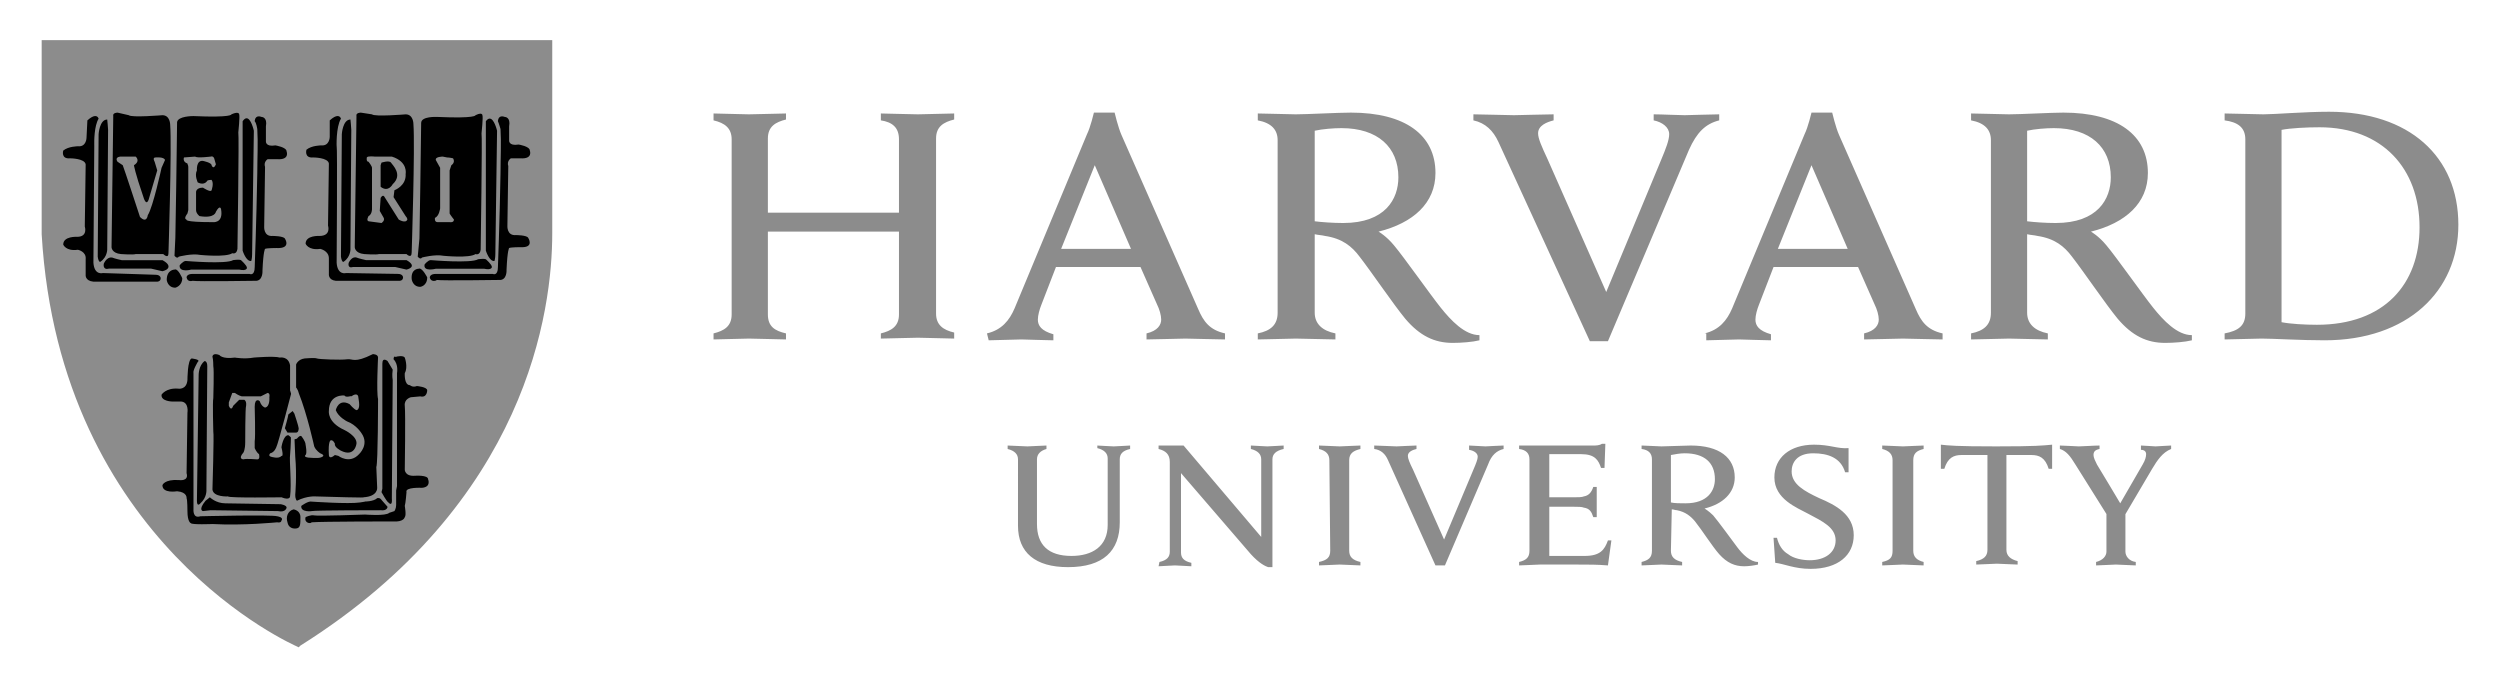 <svg xmlns="http://www.w3.org/2000/svg" width="600" height="165" viewBox="0 0 600 165" fill="none"><path d="M244.319 110.24C244.319 108.998 243.491 108.17 241.835 107.756V106.928C242.663 106.928 245.768 107.135 246.596 107.135C247.217 107.135 250.322 106.928 251.15 106.928V107.756C249.701 108.17 248.873 108.998 248.873 110.24V125.765C248.873 130.733 251.564 133.424 257.153 133.424C262.12 133.424 265.846 131.147 265.846 125.972V110.033C265.846 108.791 265.018 107.963 263.362 107.549V106.928C263.983 106.928 266.467 107.135 267.295 107.135C268.123 107.135 270.607 106.928 271.228 106.928V107.756C269.365 108.17 268.744 108.998 268.744 110.24V125.351C268.744 132.182 264.811 136.115 256.324 136.115C248.459 136.115 244.318 132.596 244.318 126.179L244.319 110.24ZM278.266 134.872C280.129 134.458 280.75 133.63 280.75 132.388V110.861C280.75 108.998 279.715 108.17 278.059 107.756V106.928H284.062L302.692 128.869V110.239C302.692 108.997 301.864 108.169 300.208 107.755V106.927C300.829 106.927 303.313 107.134 304.141 107.134C304.969 107.134 307.453 106.927 308.074 106.927V107.755C306.211 108.169 305.383 108.997 305.383 110.239V136.113H304.348C303.727 135.906 302.278 135.285 300.208 133.008L283.441 113.55V132.594C283.441 133.836 284.062 134.664 285.925 135.078V135.906C285.304 135.906 282.82 135.699 281.992 135.699C281.164 135.699 278.68 135.906 278.059 135.906L278.266 134.872ZM425.646 129.076H426.474C426.888 130.732 427.716 132.181 429.165 133.009C430.407 134.044 432.684 134.458 434.34 134.458C438.066 134.458 440.549 132.595 440.549 129.697C440.549 126.592 437.445 125.143 433.926 123.28C431.235 121.831 425.853 119.761 425.853 114.586C425.853 109.825 429.579 106.721 435.375 106.721C439.308 106.721 440.964 107.756 443.655 107.549V113.344H442.827C441.792 109.826 438.687 108.791 435.168 108.791C431.235 108.791 429.993 111.068 429.993 113.137C429.993 116.242 433.098 117.898 436.617 119.554C440.55 121.21 444.896 123.487 444.896 128.455C444.896 133.216 441.171 136.528 434.546 136.528C430.614 136.528 428.13 135.286 426.06 135.079L425.646 129.076ZM505.753 123.694L498.094 111.481C496.852 109.411 495.817 108.169 494.368 107.755V106.927C495.403 106.927 498.301 107.134 498.922 107.134C499.75 107.134 502.648 106.927 503.89 106.927V107.755C502.855 107.962 502.441 108.376 502.441 109.204C502.441 109.825 502.855 110.653 503.269 111.481C503.683 112.102 508.858 120.796 508.858 120.796L514.24 111.481C514.861 110.446 515.068 109.618 515.068 108.997C515.068 108.376 514.654 107.962 513.826 107.962V106.927C514.654 106.927 516.724 107.134 517.345 107.134C517.966 107.134 520.243 106.927 521.071 106.927V107.755C519.001 108.583 517.759 110.446 516.517 112.516L509.686 124.108M510.1 122.659V132.388C510.1 133.423 510.928 134.665 512.584 134.872V135.7C511.756 135.7 508.651 135.493 507.823 135.493C506.995 135.493 504.097 135.7 503.062 135.7V134.872C504.718 134.458 505.546 133.423 505.546 132.388V123.073M364.586 106.927H382.388C383.009 106.927 383.837 106.927 384.458 106.513H385.286L385.079 112.309H384.251C383.63 110.446 382.802 108.997 379.49 108.997H371.831V119.347H377.834C378.662 119.347 379.697 119.347 380.111 119.14C381.353 118.933 381.974 118.105 382.388 116.863H383.216V124.108H382.388C381.974 122.866 381.56 122.038 380.111 121.831C379.697 121.624 378.662 121.624 377.834 121.624H371.831V133.423H380.318C384.044 133.423 385.079 131.974 385.907 129.697H386.735L385.907 135.7C383.216 135.493 381.56 135.493 378.455 135.493H369.554C368.726 135.493 365.622 135.7 364.587 135.7V134.872C366.243 134.458 367.07 133.837 367.07 132.181V110.24C367.07 108.791 366.242 107.963 364.587 107.756L364.586 106.927ZM319.047 110.446C319.047 108.997 318.219 108.169 316.563 107.755V106.927C317.598 106.927 320.496 107.134 321.531 107.134C322.359 107.134 325.464 106.927 326.499 106.927V107.755C324.843 108.169 323.808 108.79 323.808 110.446V132.18C323.808 133.629 324.636 134.457 326.499 134.871V135.699C325.464 135.699 322.566 135.492 321.531 135.492C320.703 135.492 317.598 135.699 316.563 135.699V134.871C318.426 134.457 319.254 133.836 319.254 132.18L319.047 110.446ZM454.217 110.446C454.217 108.997 453.389 108.169 451.733 107.755V106.927C452.768 106.927 455.873 107.134 456.701 107.134C457.529 107.134 460.634 106.927 461.669 106.927V107.755C460.013 108.169 459.185 108.79 459.185 110.446V132.18C459.185 133.629 460.013 134.457 461.669 134.871V135.699C460.634 135.699 457.736 135.492 456.701 135.492C455.873 135.492 452.768 135.699 451.733 135.699V134.871C453.596 134.457 454.217 133.836 454.217 132.18V110.446ZM479.056 107.134C469.327 107.134 467.671 106.927 465.808 106.72V112.516H466.636C467.464 109.825 468.913 109.204 470.776 109.204H476.986V131.973C476.986 133.422 476.158 134.25 474.295 134.664V135.492C475.33 135.492 478.435 135.285 479.263 135.285C480.091 135.285 483.196 135.492 484.231 135.492V134.664C482.575 134.25 481.54 133.422 481.54 131.973V109.204H487.542C489.405 109.204 490.854 109.825 491.682 112.516H492.51V106.72C490.233 106.927 488.785 107.134 479.056 107.134ZM401.019 132.18C401.019 133.629 401.847 134.457 403.71 134.871V135.699C402.675 135.699 399.57 135.492 398.742 135.492C397.914 135.492 395.016 135.699 393.981 135.699V134.871C395.637 134.457 396.465 133.836 396.465 132.18V110.239C396.465 108.79 395.637 107.962 393.981 107.755V106.927C395.016 106.927 397.914 107.134 398.742 107.134C400.191 107.134 404.124 106.927 405.78 106.927C412.611 106.927 416.337 109.825 416.337 114.586C416.337 118.312 413.439 121.003 409.092 122.038C409.092 122.038 410.127 122.659 411.162 123.694C412.404 125.143 415.716 129.697 416.958 131.353C418.2 133.009 420.063 134.872 421.926 134.872V135.493C421.098 135.7 419.649 135.907 418.614 135.907C416.337 135.907 414.474 135.079 412.611 133.009C410.955 131.146 408.471 127.213 406.815 125.143C405.78 123.901 404.538 122.866 402.468 122.452C402.054 122.452 401.64 122.245 401.226 122.245L401.019 132.18ZM401.019 120.588C401.847 120.795 403.296 120.795 404.538 120.795C409.92 120.795 411.576 117.69 411.576 114.999C411.576 111.066 409.092 108.789 404.331 108.789C403.296 108.789 402.054 108.996 401.019 109.203V120.588ZM333.125 110.445C332.504 108.996 331.469 107.961 329.813 107.754V106.926C330.848 106.926 334.367 107.133 335.195 107.133C335.816 107.133 338.921 106.926 339.956 106.926V107.754C339.128 107.961 337.886 108.375 337.886 109.41C337.886 110.031 338.3 111.066 339.128 112.722L346.58 129.489L353.618 112.722C354.238 111.273 354.653 110.238 354.653 109.617C354.653 108.789 353.825 108.168 352.583 107.961V106.926C353.41 106.926 355.687 107.133 356.515 107.133C357.136 107.133 359.827 106.926 360.862 106.926V107.754C359.206 108.168 357.964 109.203 357.136 111.48L346.786 135.698H344.51L333.125 110.445ZM359.62 34.064C358.378 31.373 356.515 29.51 353.617 28.889V27.44C355.48 27.44 361.897 27.647 363.346 27.647C364.588 27.647 370.798 27.44 372.868 27.44V28.889C371.212 29.303 369.142 30.131 369.142 31.994C369.142 33.236 369.97 35.099 371.419 38.204L385.495 70.081L398.743 38.204C399.778 35.72 400.606 33.65 400.606 32.201C400.606 30.545 398.95 29.303 396.88 28.889V27.44C398.743 27.44 402.883 27.647 404.332 27.647C405.574 27.647 410.541 27.44 412.611 27.44V28.889C409.3 29.717 407.23 31.787 405.367 35.927L385.909 81.88H381.562L359.62 34.064ZM171.25 80.017C173.734 79.396 175.597 78.361 175.597 75.463V33.443C175.597 30.752 173.941 29.51 171.25 28.889V27.233C172.492 27.233 178.288 27.44 179.737 27.44C181.393 27.44 187.396 27.233 188.638 27.233V28.682C186.154 29.303 184.291 30.338 184.291 33.236V51.038H215.754V33.443C215.754 30.545 214.098 29.303 211.407 28.889V27.233C212.649 27.233 218.652 27.44 220.308 27.44C221.757 27.44 227.552 27.233 229.001 27.233V28.682C226.518 29.303 224.655 30.338 224.655 33.236V75.256C224.655 77.947 226.311 79.189 229.001 79.81V81.259C227.759 81.259 221.757 81.052 220.308 81.052C218.652 81.052 212.856 81.259 211.407 81.259V80.017C213.891 79.396 215.754 78.361 215.754 75.463V55.591H184.291V75.463C184.291 78.361 185.947 79.396 188.638 80.017V81.466C187.396 81.466 181.186 81.259 179.737 81.259C178.288 81.259 172.699 81.466 171.25 81.466V80.017ZM533.91 80.017C537.222 79.396 538.878 78.154 538.878 75.256V33.443C538.878 30.545 537.015 29.303 533.91 28.889V27.233C535.773 27.233 541.569 27.44 543.225 27.44C545.916 27.44 553.161 26.819 558.957 26.819C578.208 26.819 590.006 37.583 590.006 53.935C590.006 69.874 577.793 81.672 557.922 81.672C552.126 81.672 545.502 81.258 542.811 81.258C541.155 81.258 535.773 81.465 533.91 81.465V80.017ZM547.572 77.326C549.642 77.74 553.161 77.947 556.059 77.947C572.205 77.947 580.691 68.218 580.691 54.557C580.691 40.481 571.79 30.546 556.68 30.546C553.575 30.546 549.642 30.753 547.572 31.167V77.326ZM315.532 75.049C315.532 77.74 317.395 79.396 320.5 80.017V81.466C318.637 81.466 312.841 81.259 310.978 81.259C309.529 81.259 303.733 81.466 301.87 81.466V80.017C304.975 79.396 306.631 77.947 306.631 75.049V33.65C306.631 31.166 305.182 29.51 301.87 28.889V27.233C303.733 27.233 309.322 27.44 310.978 27.44C313.669 27.44 321.121 27.026 324.226 27.026C337.267 27.026 344.512 32.408 344.512 41.516C344.512 48.761 339.13 53.522 330.85 55.592C330.85 55.592 332.713 56.627 334.576 58.904C336.853 61.595 343.27 70.703 345.754 73.808C348.238 76.913 351.55 80.432 355.069 80.432V81.674C353.413 82.088 350.722 82.295 348.652 82.295C344.305 82.295 340.786 80.639 337.267 76.499C334.369 72.98 329.194 65.321 326.296 61.595C324.433 59.111 322.156 57.248 318.016 56.627C317.188 56.42 316.36 56.42 315.532 56.213L315.532 75.049ZM315.532 53.108C317.188 53.315 319.879 53.522 322.363 53.522C332.506 53.522 335.611 47.726 335.611 42.551C335.611 35.306 330.643 30.752 321.949 30.752C320.086 30.752 317.395 30.959 315.532 31.373V53.108ZM486.512 75.049C486.512 77.74 488.375 79.396 491.48 80.017V81.466C489.617 81.466 483.821 81.259 482.165 81.259C480.716 81.259 474.92 81.466 473.057 81.466V80.017C476.162 79.396 477.818 77.947 477.818 75.049V33.65C477.818 31.166 476.369 29.51 473.057 28.889V27.233C474.92 27.233 480.509 27.44 482.165 27.44C484.856 27.44 492.308 27.026 495.206 27.026C508.247 27.026 515.492 32.408 515.492 41.516C515.492 48.761 510.11 53.522 501.83 55.592C501.83 55.592 503.693 56.627 505.556 58.904C507.833 61.595 514.25 70.703 516.734 73.808C519.218 76.913 522.53 80.432 526.049 80.432V81.674C524.393 82.088 521.702 82.295 519.632 82.295C515.285 82.295 511.766 80.639 508.247 76.499C505.349 72.98 500.174 65.321 497.276 61.595C495.413 59.111 493.136 57.248 488.996 56.627C488.168 56.42 487.34 56.42 486.512 56.213L486.512 75.049ZM486.512 53.108C488.168 53.315 490.859 53.522 493.343 53.522C503.486 53.522 506.591 47.726 506.591 42.551C506.591 35.306 501.623 30.752 492.929 30.752C491.066 30.752 488.375 30.959 486.512 31.373V53.108ZM236.872 80.017C240.391 79.189 242.254 76.912 243.496 74.014L260.884 32.201C261.712 30.545 262.54 27.026 262.54 27.026H267.508C267.508 27.026 268.336 30.545 269.164 32.408L287.587 74.221C288.829 77.119 290.278 79.189 294.003 80.017V81.466C291.933 81.466 285.931 81.259 284.482 81.259C283.033 81.259 277.237 81.466 275.167 81.466V80.017C277.858 79.396 278.686 77.947 278.686 76.705C278.686 75.67 278.272 74.222 277.651 72.98L273.718 64.079H253.432L249.913 73.186C249.499 74.222 249.085 75.67 249.085 76.705C249.085 78.154 249.913 79.396 252.811 80.224V81.673C250.948 81.673 246.187 81.466 245.152 81.466L237.286 81.673L236.872 80.017ZM271.44 59.731L262.746 39.652L254.673 59.731H271.44ZM409.09 80.017C412.609 79.189 414.472 76.912 415.714 74.014L433.102 32.201C433.93 30.545 434.758 27.026 434.758 27.026H439.726C439.726 27.026 440.554 30.545 441.382 32.408L459.805 74.221C461.047 77.119 462.496 79.189 466.221 80.017V81.466C464.151 81.466 458.149 81.259 456.7 81.259C455.251 81.259 449.455 81.466 447.385 81.466V80.017C450.076 79.396 450.904 77.947 450.904 76.705C450.904 75.67 450.49 74.222 449.869 72.98L445.936 64.079H425.65L422.131 73.186C421.717 74.222 421.303 75.67 421.303 76.705C421.303 78.154 422.131 79.396 425.029 80.224V81.673C423.166 81.673 418.405 81.466 417.37 81.466L409.504 81.673V80.017H409.09ZM443.451 59.731L434.757 39.652L426.684 59.731H443.451Z" fill="#8C8C8C"></path><path d="M10.827 10.47H131.917V56.216C131.917 77.122 124.051 121.626 71.888 154.746C71.888 154.746 15.171 131.149 10.824 56.216L10.827 10.47Z" fill="#8C8C8C"></path><path d="M50.646 82.64C50.342 82.628 50.078 82.779 49.866 82.963C49.452 83.322 49.203 83.819 49.191 83.845C48.728 84.492 47.757 84.654 46.874 84.629C45.991 84.604 45.233 84.403 45.233 84.403L45.184 84.39L45.135 84.407C43.867 84.83 43.302 85.37 43.069 85.834C42.953 86.066 42.924 86.276 42.924 86.428C42.924 86.548 42.939 86.6 42.948 86.635V91.377C42.902 91.638 42.781 91.798 42.613 91.91C42.442 92.024 42.215 92.085 41.986 92.109C41.529 92.157 41.084 92.06 41.084 92.06H41.08C39.489 91.742 38.397 92.115 37.717 92.578C37.047 93.033 36.78 93.562 36.771 93.58C36.09 94.502 36.54 95.796 36.54 95.796V95.804C36.584 95.921 36.636 96.033 36.694 96.135C36.694 96.137 36.702 96.159 36.702 96.159C37.323 97.816 39.601 97.813 39.601 97.813C40.429 98.434 41.877 98.019 41.877 98.019C42.302 98.019 42.55 98.196 42.702 98.419C42.777 98.725 42.742 99.03 42.742 99.03L42.738 99.066L42.746 99.099C42.76 99.154 42.788 99.441 42.803 99.834C42.817 100.228 42.822 100.746 42.827 101.346C42.837 102.548 42.832 104.075 42.819 105.575C42.793 108.576 42.742 111.474 42.742 111.474C42.742 112.486 42.544 113.079 42.544 113.079L42.536 113.103V113.131C42.536 113.182 42.519 113.207 42.463 113.252C42.407 113.297 42.308 113.347 42.176 113.382C41.912 113.452 41.534 113.479 41.153 113.479C40.392 113.479 39.621 113.378 39.621 113.378L39.601 113.374L39.58 113.378C37.425 113.593 36.757 115.528 36.75 115.549V115.553C36.579 115.955 36.594 116.362 36.71 116.729C36.768 116.914 36.852 117.09 36.948 117.255C37.333 118.195 38.359 118.929 38.359 118.929C38.359 119.343 42.293 119.547 42.293 119.547C42.532 119.607 42.694 119.774 42.815 119.976C42.827 120.013 42.841 120.048 42.851 120.085C42.948 120.448 42.948 120.788 42.948 120.788C42.919 120.899 42.907 121.022 42.9 121.201C42.891 121.402 42.886 121.65 42.891 121.928C42.901 122.486 42.933 123.167 42.972 123.829C43.05 125.151 43.154 126.392 43.154 126.392L43.158 126.4V126.408C43.18 126.54 43.245 126.654 43.324 126.755C43.324 126.756 43.328 126.792 43.328 126.792C43.535 128.034 47.468 127.621 47.468 127.621C47.468 127.621 61.253 127.302 64.978 127.362C65.51 127.37 65.836 127.389 65.888 127.414C66.302 127.414 67.339 127.208 67.339 127.208L68.786 128.243C69.369 128.696 69.972 128.825 70.525 128.789C70.635 128.783 70.746 128.768 70.852 128.749C71.914 128.557 72.72 127.827 72.72 127.827L74.79 127.415C75.204 127.415 91.972 127.208 91.972 127.208C93.421 127.622 94.042 126.998 94.042 126.998L96.731 126.792C96.834 126.792 96.931 126.784 97.022 126.768C97.679 126.647 98.018 126.121 98.194 125.608C98.247 125.505 98.302 125.404 98.34 125.3C98.559 124.697 98.554 124.104 98.554 124.104V120.602C98.588 120.326 98.653 120.109 98.724 119.915C99.101 119.25 99.629 119.135 99.629 119.135L102.112 118.718L103.357 118.1C103.834 117.98 104.086 117.646 104.23 117.243C104.267 117.185 104.306 117.131 104.335 117.069C104.507 116.704 104.557 116.28 104.557 115.876C104.557 115.07 104.343 114.328 104.343 114.328L104.339 114.311L104.335 114.295C103.882 113.388 102.837 113.019 101.934 112.86C101.031 112.7 100.236 112.755 100.236 112.755H100.232C99.235 112.854 98.859 112.569 98.687 112.29C98.516 112.01 98.554 111.707 98.554 111.707V111.695L98.764 98.867C98.846 98.386 98.986 98.003 99.124 97.691C99.286 97.381 99.423 97.193 99.423 97.193C100.044 97.4 102.112 96.777 102.112 96.777C103.301 96.658 103.797 95.928 104.012 95.325C104.031 95.29 104.06 95.255 104.077 95.22C104.349 94.647 104.347 94.12 104.347 94.105C104.458 93.293 103.893 92.622 103.333 92.168C102.769 91.712 102.18 91.448 102.18 91.448L102.148 91.432H99.241C99.161 91.415 99.095 91.373 99.027 91.282C98.957 91.19 98.891 91.053 98.841 90.886C98.742 90.552 98.696 90.102 98.683 89.657C98.658 88.767 98.76 87.898 98.76 87.898L98.764 87.886V86.221C98.764 85.416 98.189 84.851 97.648 84.499C97.108 84.147 96.573 83.99 96.573 83.99L96.549 83.982H92.858C92.774 83.843 92.681 83.708 92.542 83.618C92.359 83.499 92.146 83.41 91.944 83.343C91.538 83.208 91.163 83.157 91.163 83.157C90.489 82.945 89.486 82.947 89.486 82.947H89.433L89.389 82.975C88.1 83.867 85.839 84.241 83.91 84.37C81.982 84.499 80.389 84.398 80.389 84.398L73.896 83.978L73.84 84.031C73.859 84.012 73.818 84.045 73.751 84.067C73.684 84.089 73.588 84.116 73.48 84.14C73.264 84.187 72.989 84.231 72.72 84.269C72.181 84.346 71.665 84.399 71.665 84.399L71.559 84.407L71.523 84.512C71.345 85.047 70.803 85.231 70.803 85.231L70.234 85.425C69.855 85.104 69.265 84.86 68.705 84.689C68.114 84.51 67.624 84.411 67.602 84.406C67.597 84.404 67.593 84.4 67.589 84.398C67.57 84.391 67.55 84.386 67.533 84.382C67.499 84.374 67.466 84.37 67.424 84.365C67.339 84.357 67.23 84.355 67.096 84.353C66.828 84.351 66.462 84.359 66.029 84.374C65.163 84.403 64.03 84.459 62.904 84.523C60.653 84.653 58.432 84.81 58.428 84.81C55.862 84.913 54.129 84.501 53.039 84.07C51.95 83.64 51.519 83.205 51.519 83.205C51.246 82.832 50.944 82.652 50.646 82.64ZM50.634 82.98C50.815 82.988 51.025 83.089 51.264 83.424L51.269 83.432L51.277 83.445C51.277 83.445 51.778 83.938 52.914 84.387C54.05 84.836 55.832 85.255 58.441 85.151H58.453C58.453 85.151 60.675 84.993 62.924 84.864C64.049 84.799 65.18 84.743 66.041 84.714C66.472 84.7 66.838 84.692 67.097 84.694C67.226 84.695 67.327 84.7 67.396 84.706C67.424 84.708 67.443 84.712 67.456 84.714L67.464 84.722L67.513 84.734C67.513 84.734 68.026 84.835 68.613 85.013C69.199 85.192 69.863 85.464 70.121 85.721L70.193 85.794L70.913 85.555C70.913 85.555 71.355 85.296 71.653 84.848C71.422 85.408 70.856 85.6 70.856 85.6L70.238 86.016C69.617 85.395 67.545 84.981 67.545 84.981C67.338 84.774 58.437 85.393 58.437 85.393C53.262 85.6 51.398 83.74 51.398 83.74C50.363 82.291 49.328 84.359 49.328 84.359C48.293 85.808 45.188 84.981 45.188 84.981C44.043 85.363 43.53 85.831 43.292 86.226C43.308 86.154 43.333 86.076 43.377 85.988C43.557 85.629 44.04 85.145 45.225 84.743C45.291 84.759 45.983 84.944 46.87 84.969C47.799 84.995 48.897 84.845 49.47 84.043L49.478 84.035L49.486 84.023C49.486 84.023 49.737 83.523 50.088 83.218C50.264 83.066 50.453 82.972 50.634 82.98ZM89.535 83.291C89.608 83.292 90.546 83.303 91.091 83.485L91.107 83.489L91.12 83.493C91.12 83.493 91.472 83.543 91.843 83.667C92.029 83.729 92.218 83.806 92.365 83.901C92.388 83.916 92.4 83.934 92.421 83.95C91.924 83.644 91.144 83.529 91.144 83.529C90.523 83.322 89.486 83.323 89.486 83.323C86.795 85.186 80.378 84.775 80.378 84.775L73.962 84.358C73.757 84.563 71.756 84.766 71.71 84.77C71.718 84.756 71.73 84.745 71.738 84.73C71.768 84.728 72.242 84.681 72.773 84.605C73.047 84.566 73.327 84.521 73.557 84.471C73.672 84.446 73.775 84.419 73.861 84.39C73.909 84.374 73.946 84.346 73.986 84.326L80.37 84.734C80.37 84.734 81.987 84.84 83.939 84.71C85.869 84.581 88.129 84.236 89.535 83.291ZM92.777 84.322H96.496C96.508 84.326 96.804 84.439 97.147 84.617C96.8 84.444 96.525 84.358 96.525 84.358H92.797C92.793 84.346 92.782 84.335 92.777 84.322ZM97.216 84.653C97.305 84.701 97.378 84.727 97.471 84.787C97.496 84.803 97.518 84.826 97.544 84.843C97.432 84.771 97.322 84.709 97.216 84.653ZM98.692 91.369C98.715 91.408 98.734 91.45 98.76 91.486C98.866 91.626 99.009 91.734 99.185 91.769L99.201 91.773H102.072C102.096 91.783 102.611 92.022 103.123 92.436C103.481 92.726 103.797 93.09 103.939 93.491C103.569 92.895 102.885 92.439 102.468 92.201C102.257 92.082 102.112 92.019 102.112 92.019H99.217C98.964 91.969 98.799 91.716 98.692 91.369ZM43.018 91.999C42.497 92.984 41.049 92.638 41.049 92.638C37.944 92.017 36.909 94.09 36.909 94.09C36.881 94.127 36.864 94.168 36.84 94.207C36.887 94.055 36.951 93.907 37.05 93.774L37.067 93.749C37.067 93.749 37.303 93.273 37.916 92.856C38.528 92.439 39.507 92.09 41.017 92.391C41.017 92.391 41.501 92.499 42.027 92.443C42.29 92.416 42.571 92.351 42.808 92.193C42.886 92.141 42.953 92.073 43.018 91.999ZM98.426 112.492C98.676 112.873 99.221 113.198 100.265 113.095C100.265 113.095 101.026 113.045 101.883 113.196C102.737 113.347 103.653 113.699 104.029 114.445C104.03 114.449 104.053 114.553 104.062 114.587C103.091 113.152 100.253 113.337 100.253 113.337C98.9 113.473 98.527 112.905 98.426 112.492ZM42.727 113.467C42.724 113.477 42.706 113.543 42.706 113.543C42.706 113.647 42.658 113.734 42.573 113.802C42.488 113.87 42.367 113.921 42.221 113.96C41.348 114.193 39.602 113.96 39.602 113.96C38.103 114.11 37.369 115.119 37.075 115.67C37.075 115.67 37.651 113.918 39.618 113.717C39.653 113.721 40.385 113.818 41.158 113.818C41.554 113.818 41.947 113.794 42.266 113.709C42.425 113.667 42.569 113.61 42.682 113.519C42.7 113.505 42.711 113.483 42.727 113.467ZM57.148 25.183L57.087 25.235C53.857 27.86 49.163 26.65 49.163 26.65L49.143 26.646H49.123C44.564 26.646 43.095 26.852 43.095 26.852L43.03 26.865L42.99 26.913C42.518 27.479 41.941 27.471 41.433 27.326C40.937 27.184 40.562 26.906 40.544 26.893C40.45 26.757 40.301 26.679 40.139 26.622C39.956 26.557 39.746 26.519 39.545 26.493C39.143 26.439 38.773 26.436 38.773 26.436H38.765L38.761 26.44C34.218 26.75 31.385 26.49 29.697 26.157C28.852 25.991 28.294 25.805 27.95 25.664C27.606 25.523 27.485 25.433 27.485 25.433L27.505 25.454C27.439 25.388 27.376 25.364 27.299 25.341C27.222 25.318 27.133 25.3 27.036 25.285C26.842 25.254 26.613 25.237 26.39 25.224C25.944 25.197 25.524 25.195 25.524 25.195H25.419L25.371 25.288C25.191 25.648 24.633 26.404 24.59 26.461C24.565 26.469 24.51 26.485 24.409 26.497C24.292 26.509 24.14 26.521 23.968 26.526C23.625 26.536 23.2 26.529 22.787 26.517C21.963 26.492 21.191 26.441 21.191 26.441L21.182 26.437H21.178C20.315 26.437 19.795 26.716 19.505 27.007C19.214 27.297 19.149 27.609 19.149 27.609L19.145 27.622L18.939 31.579V31.592C19.041 32.821 18.917 33.318 18.833 33.452C18.792 33.519 18.791 33.504 18.789 33.504L18.648 33.411L18.55 33.553C18.496 33.634 18.29 33.743 17.997 33.808C17.703 33.872 17.338 33.904 16.982 33.917C16.269 33.942 15.603 33.892 15.603 33.892L15.587 33.889L15.571 33.892C15.008 33.949 14.588 34.224 14.293 34.592C13.999 34.96 13.822 35.415 13.715 35.857C13.501 36.742 13.558 37.592 13.558 37.592V37.612C13.67 38.174 13.99 38.568 14.39 38.821C14.791 39.074 15.269 39.196 15.725 39.249C16.611 39.354 17.39 39.205 17.435 39.197H17.439C18.541 39.298 18.941 39.639 19.088 39.912C19.236 40.187 19.153 40.426 19.153 40.426L19.145 40.45V40.478C19.145 40.907 19.198 44.31 19.25 47.622C19.302 50.922 19.351 54.096 19.351 54.119C19.302 54.562 19.183 54.841 19.044 55.013C18.904 55.185 18.746 55.259 18.583 55.292C18.257 55.357 17.932 55.227 17.932 55.227L17.9 55.21H17.867C15.552 55.21 14.487 56.019 14.043 56.852C13.6 57.681 13.766 58.502 13.768 58.509C13.881 60.012 14.829 60.705 15.72 60.975C16.615 61.247 17.471 61.137 17.471 61.137L17.451 61.141C18.558 61.141 19.012 61.434 19.205 61.691C19.398 61.948 19.355 62.184 19.355 62.184L19.347 62.237L19.371 62.289C19.364 62.275 19.395 62.395 19.403 62.552C19.412 62.709 19.416 62.918 19.412 63.159C19.402 63.639 19.369 64.247 19.331 64.841C19.253 66.028 19.149 67.165 19.149 67.165V67.186L19.153 67.21C19.369 68.4 20.058 68.889 20.677 69.029C21.251 69.16 21.724 69.025 21.797 69.005H21.805L38.328 69.422C40.687 71.14 42.21 71.189 43.123 70.719C43.996 70.269 44.226 69.466 44.255 69.373L44.542 69.418C44.727 69.448 45.088 69.464 45.617 69.478C46.147 69.493 46.833 69.502 47.623 69.507C49.202 69.517 51.194 69.511 53.161 69.499C55.128 69.486 57.071 69.466 58.546 69.45C60.014 69.434 61.02 69.422 61.118 69.422H61.13C61.809 69.573 62.339 69.538 62.747 69.381C63.163 69.221 63.445 68.938 63.628 68.641C63.993 68.052 63.992 67.404 63.992 67.396V67.388L64.198 62.456C64.283 62.132 64.635 61.894 64.999 61.748C65.352 61.607 65.67 61.562 65.694 61.559C67.992 61.862 69.119 61.052 69.612 60.148C70.105 59.243 69.997 58.276 69.996 58.268V58.264C69.886 56.757 68.994 56.014 68.152 55.688C67.31 55.362 66.503 55.422 66.503 55.422L66.515 55.417C65.418 55.417 64.914 55.036 64.659 54.666C64.406 54.297 64.405 53.941 64.405 53.938V53.934C64.462 53.574 64.497 52.682 64.526 51.472C64.555 50.248 64.574 48.734 64.587 47.259C64.612 44.308 64.615 41.514 64.615 41.514C64.615 41.26 64.759 40.851 64.91 40.524C65.042 40.237 65.142 40.071 65.173 40.018C66.448 40.148 67.422 40.072 68.104 39.828C68.816 39.574 69.255 39.158 69.507 38.724C70.005 37.867 69.783 36.962 69.778 36.942C69.872 36.164 69.755 35.576 69.483 35.167C69.204 34.748 68.789 34.515 68.375 34.391C67.572 34.15 66.771 34.296 66.721 34.306C65.305 34.306 64.819 33.913 64.647 33.57C64.476 33.225 64.603 32.877 64.603 32.877L64.607 32.861L64.611 32.844C64.924 30.86 64.821 29.491 64.635 28.615C64.45 27.739 64.166 27.337 64.166 27.337L64.15 27.313L64.122 27.293C63.911 27.152 63.606 27.098 63.237 27.058C62.867 27.018 62.441 27.006 62.036 27.006C61.227 27.006 60.5 27.058 60.5 27.058L60.447 27.062L60.411 27.09C60.263 27.202 60.102 27.189 59.881 27.078C59.66 26.968 59.411 26.754 59.186 26.516C58.735 26.04 58.377 25.481 58.377 25.481L58.337 25.42L57.148 25.183ZM115.729 25.183L115.668 25.235C112.438 27.86 107.744 26.65 107.744 26.65L107.724 26.646H107.7C103.347 26.646 101.882 26.852 101.882 26.852L101.817 26.865L101.777 26.913C101.306 27.479 100.728 27.471 100.22 27.326C99.732 27.186 99.364 26.918 99.335 26.897C99.242 26.758 99.09 26.68 98.927 26.622C98.743 26.557 98.533 26.519 98.332 26.493C97.93 26.439 97.56 26.436 97.56 26.436H97.552L97.548 26.44C93.005 26.75 90.173 26.49 88.484 26.157C87.64 25.991 87.082 25.805 86.737 25.664C86.393 25.523 86.273 25.433 86.273 25.433L86.293 25.454C86.227 25.388 86.16 25.364 86.083 25.341C86.005 25.318 85.921 25.3 85.824 25.285C85.63 25.254 85.396 25.237 85.173 25.224C84.727 25.198 84.312 25.195 84.312 25.195H84.207L84.158 25.288C83.978 25.649 83.413 26.411 83.374 26.465C83.347 26.473 83.291 26.486 83.192 26.497C83.075 26.509 82.927 26.521 82.755 26.526C82.412 26.536 81.987 26.529 81.575 26.517C80.751 26.492 79.974 26.441 79.974 26.441L79.97 26.437H79.966C79.003 26.437 78.437 26.709 78.118 26.999C77.799 27.288 77.726 27.609 77.726 27.609V31.798C77.828 32.922 77.699 33.368 77.625 33.471C77.588 33.523 77.591 33.504 77.584 33.504C77.578 33.503 77.572 33.504 77.572 33.504L77.435 33.411L77.338 33.553C77.284 33.633 77.077 33.743 76.784 33.807C76.49 33.871 76.121 33.904 75.765 33.916C75.052 33.942 74.386 33.892 74.386 33.892L74.374 33.888L74.358 33.892C73.748 33.948 73.288 34.216 72.963 34.583C72.638 34.95 72.441 35.41 72.32 35.853C72.079 36.74 72.135 37.591 72.135 37.591V37.599L72.139 37.612C72.251 38.173 72.571 38.568 72.971 38.821C73.372 39.073 73.846 39.195 74.302 39.249C75.188 39.353 75.971 39.205 76.016 39.197H76.02C77.122 39.298 77.518 39.638 77.665 39.912C77.813 40.186 77.734 40.425 77.734 40.425L77.73 40.429V40.438C77.691 40.594 77.679 40.862 77.665 41.295C77.651 41.727 77.642 42.3 77.637 42.96C77.627 44.282 77.632 45.965 77.645 47.622C77.671 50.922 77.725 54.095 77.726 54.119C77.677 54.562 77.554 54.84 77.415 55.012C77.275 55.184 77.116 55.258 76.954 55.291C76.628 55.356 76.307 55.226 76.307 55.226L76.274 55.21H76.238C73.922 55.21 72.858 56.018 72.413 56.851C71.971 57.681 72.137 58.501 72.138 58.509C72.252 60.012 73.199 60.705 74.091 60.975C74.986 61.246 75.846 61.137 75.846 61.137L75.826 61.141C76.826 61.141 77.28 61.431 77.503 61.699C77.726 61.966 77.726 62.212 77.726 62.212V62.252L77.742 62.289C77.735 62.274 77.766 62.394 77.774 62.551C77.782 62.709 77.783 62.918 77.778 63.158C77.769 63.638 77.736 64.246 77.697 64.84C77.62 66.027 77.519 67.165 77.519 67.165L77.515 67.185L77.519 67.209C77.736 68.4 78.428 68.888 79.048 69.029C79.621 69.159 80.094 69.03 80.168 69.008H80.176L96.699 69.424C99.058 71.143 100.577 71.192 101.489 70.722C102.369 70.269 102.652 69.409 102.678 69.327L102.682 69.323C102.756 69.181 102.915 69.113 102.993 69.113C103.033 69.113 103.03 69.121 103.022 69.109C103.014 69.097 103.03 69.105 102.993 69.178L102.892 69.384L103.119 69.42C103.303 69.451 103.665 69.467 104.194 69.481C104.723 69.496 105.41 69.504 106.199 69.51C107.779 69.52 109.771 69.513 111.738 69.501C113.705 69.489 115.644 69.469 117.119 69.453C118.594 69.436 119.617 69.425 119.707 69.425C120.434 69.575 120.99 69.538 121.409 69.38C121.835 69.22 122.115 68.936 122.286 68.636C122.628 68.038 122.565 67.371 122.565 67.371L122.569 67.395L122.775 62.455C122.859 62.131 123.207 61.893 123.572 61.747C123.927 61.605 124.252 61.564 124.271 61.561C126.569 61.865 127.695 61.051 128.189 60.146C128.682 59.241 128.569 58.279 128.569 58.27V58.263C128.459 56.756 127.571 56.013 126.729 55.687C125.887 55.361 125.076 55.42 125.076 55.42L125.092 55.416C123.887 55.416 123.394 55.031 123.167 54.668C122.941 54.306 122.985 53.953 122.985 53.953V53.932C122.985 52.709 123.192 41.516 123.192 41.516V41.512C123.192 41.258 123.336 40.849 123.487 40.522C123.619 40.235 123.723 40.069 123.753 40.017C125.028 40.146 126.002 40.07 126.685 39.827C127.397 39.572 127.836 39.157 128.087 38.723C128.586 37.865 128.363 36.961 128.358 36.94C128.453 36.162 128.332 35.574 128.059 35.165C127.78 34.747 127.365 34.513 126.951 34.389C126.146 34.147 125.342 34.296 125.298 34.304C123.881 34.304 123.399 33.911 123.228 33.568C123.056 33.225 123.183 32.877 123.183 32.877L123.191 32.844C123.505 30.86 123.402 29.491 123.216 28.615C123.03 27.738 122.747 27.337 122.747 27.337L122.726 27.313L122.702 27.292C122.491 27.151 122.186 27.098 121.817 27.058C121.448 27.018 121.021 27.005 120.616 27.005C119.807 27.005 119.076 27.058 119.076 27.058L119.027 27.062L118.987 27.09C118.839 27.201 118.682 27.189 118.461 27.078C118.24 26.967 117.987 26.754 117.762 26.516C117.311 26.04 116.957 25.481 116.957 25.481L116.917 25.42L115.729 25.183Z" fill="#8C8C8C"></path><path d="M71.685 155.36L71.271 155.153C70.857 154.946 14.347 130.521 10 56.209V9.635H132.54V56.002C132.54 74.218 126.744 120.584 72.097 154.946L71.685 155.36ZM11.449 11.08V55.998C15.589 126.376 66.924 151.63 71.685 153.7C125.297 119.546 131.093 74.007 131.093 55.998V11.08H11.449Z" fill="#8C8C8C"></path><path d="M28.217 27.03C28.217 27.03 26.975 27.031 27.182 27.859L26.769 59.321C26.769 59.321 26.768 60.772 29.045 60.979C29.045 60.979 31.942 61.186 32.563 60.979H39.189C39.189 60.979 40.43 62.218 40.43 60.769C40.43 60.769 41.257 35.312 40.843 29.93C40.843 29.93 40.842 27.649 38.979 27.649C38.979 27.649 31.53 28.27 30.909 27.649L28.217 27.03ZM56.95 27.079C56.677 27.055 56.237 27.132 55.539 27.443C55.539 27.443 55.749 28.273 46.434 27.859C46.227 27.859 42.707 27.857 42.5 29.306C42.5 29.306 42.294 44.211 42.294 44.624L42.084 57.044L41.878 61.391C41.878 61.391 42.499 62.218 42.913 61.597C42.913 61.597 46.018 60.77 48.088 61.184C48.088 61.184 54.3 61.803 55.749 60.768C55.749 60.768 56.783 61.182 56.99 59.733C56.99 59.733 57.403 32.203 57.196 31.789C57.196 31.789 57.609 27.857 57.403 27.443C57.403 27.443 57.404 27.119 56.95 27.079ZM22.824 27.851C22.417 27.863 21.826 28.118 20.972 28.894L20.766 33.034C20.766 33.034 20.766 35.311 18.696 35.104C18.696 35.104 16.416 35.104 15.175 36.139C15.175 36.139 14.555 38.206 16.832 37.999C16.832 37.999 20.353 38.001 20.56 39.45L20.349 54.352C20.349 54.352 21.181 56.839 18.49 56.839C18.49 56.839 15.175 56.628 15.175 58.698C15.175 58.698 15.798 60.357 18.696 59.943C18.696 59.943 20.767 60.356 20.56 62.219V65.943C20.56 65.943 20.349 67.394 22.419 67.601H37.737C37.737 67.601 38.566 67.6 38.566 66.772C38.566 66.772 38.567 65.943 37.325 65.943L24.699 65.531C24.699 65.531 22.626 66.153 22.419 63.048C22.419 63.048 22.619 36.468 22.625 35.298C22.625 35.299 22.629 35.311 22.629 35.311C22.629 35.311 22.625 35.213 22.625 35.202C22.625 35.191 22.629 34.899 22.629 34.894C22.625 34.886 22.625 34.886 22.621 34.878C22.599 33.861 22.595 30.259 23.664 28.478C23.664 28.478 23.501 27.831 22.824 27.851ZM62.02 27.928C61.131 28.005 61.13 29.1 61.13 29.1C61.544 29.514 61.749 30.964 61.749 30.964C61.956 34.276 61.749 38.001 61.749 41.52C61.542 53.319 61.13 64.083 61.13 64.083C61.13 66.36 59.889 65.737 59.889 65.737H46.224C44.775 65.737 44.777 66.565 44.777 66.565C44.984 67.807 46.224 67.394 46.224 67.394C47.466 67.601 61.13 67.394 61.13 67.394C63.2 67.601 62.994 64.908 62.994 64.908C63.201 60.147 63.612 59.733 63.612 59.733C64.026 59.526 66.305 59.527 66.305 59.527C70.031 59.734 68.375 57.251 68.375 57.251C67.961 56.63 65.476 56.628 65.476 56.628C63.199 56.835 63.406 54.352 63.406 54.352L63.612 40.069C63.199 38.827 64.235 38.209 64.235 38.209H66.511C69.616 38.416 68.787 36.345 68.787 36.345C68.787 35.31 66.099 34.894 66.099 34.894C63.615 35.308 63.819 33.859 63.819 33.859V30.342C64.233 28.065 62.784 28.066 62.784 28.066C62.473 27.949 62.225 27.91 62.02 27.928ZM59.097 28.389C58.833 28.424 58.542 28.635 58.231 29.1V60.149C58.231 60.149 59.059 62.839 60.301 62.632C60.301 62.632 60.508 62.013 60.508 60.978L60.924 31.376C60.924 31.376 60.241 28.235 59.097 28.389ZM25.735 28.684C23.872 28.684 23.665 32.205 23.665 32.205L23.454 61.597C23.661 63.046 24.077 62.838 24.077 62.838C25.94 61.596 25.735 59.527 25.735 59.527C25.735 59.527 25.941 31.584 25.941 31.17C25.941 30.756 25.735 28.684 25.735 28.684ZM26.596 61.791C26.507 61.795 26.408 61.809 26.305 61.839C25.891 61.958 25.38 62.314 24.95 63.173L24.942 63.19L24.938 63.207C24.938 63.207 24.815 63.592 24.91 63.971C24.957 64.16 25.078 64.361 25.298 64.464C25.51 64.564 25.792 64.567 26.159 64.468H36.266L38.979 65.095L39.015 65.087C39.015 65.087 39.209 65.042 39.448 64.953C39.687 64.865 39.978 64.735 40.192 64.52C40.299 64.413 40.388 64.281 40.426 64.124C40.464 63.967 40.444 63.787 40.361 63.611C40.197 63.259 39.807 62.902 39.068 62.479L39.027 62.455H29.272C29.257 62.451 28.816 62.355 28.31 62.228C27.795 62.099 27.206 61.929 27.052 61.852L27.044 61.848H27.04C27.04 61.848 26.861 61.777 26.596 61.791ZM57.35 62.337C56.768 62.307 55.955 62.426 55.955 62.426C54.299 63.461 44.57 62.632 44.57 62.632C43.949 62.632 43.119 63.667 43.119 63.667C42.912 65.53 46.018 64.702 45.811 64.702H57.402C59.265 65.116 59.266 64.29 59.266 64.29C59.266 63.669 57.819 62.426 57.819 62.426C57.715 62.374 57.544 62.346 57.35 62.337ZM42.036 64.657C41.983 64.661 41.93 64.676 41.878 64.702C41.878 64.702 40.014 64.704 40.014 67.188C40.014 67.188 40.221 69.048 42.084 69.048C42.084 69.048 43.742 68.635 43.742 66.772C43.742 66.772 42.832 64.589 42.036 64.657ZM86.588 27.03C86.588 27.03 85.346 27.031 85.553 27.859L85.14 59.321C85.14 59.321 85.14 60.772 87.416 60.979C87.416 60.979 90.317 61.186 90.938 60.979H97.56C97.56 60.979 98.801 62.218 98.801 60.562C98.801 60.562 99.632 35.101 99.218 29.719C99.218 29.719 99.217 27.443 97.354 27.443C97.354 27.443 89.901 28.064 89.28 27.443L86.588 27.03ZM115.24 27.285C114.995 27.295 114.637 27.39 114.12 27.649C114.12 27.649 114.326 28.479 105.011 28.065C104.804 28.065 101.078 27.857 101.078 29.513C101.078 29.513 100.871 44.417 100.871 44.831L100.665 57.251L100.253 61.597C100.253 61.597 100.874 62.424 101.288 61.803C101.288 61.803 104.393 60.977 106.463 61.391C106.463 61.391 112.671 62.013 114.12 60.978C114.12 60.978 115.154 61.392 115.361 59.943C115.361 59.943 115.774 32.413 115.567 31.999C115.567 31.999 115.985 28.063 115.778 27.649C115.778 27.649 115.778 27.261 115.24 27.285ZM80.989 27.851C80.582 27.863 79.991 28.118 79.137 28.894V32.824C79.137 32.824 79.137 35.101 77.067 34.894C77.067 34.894 74.792 34.894 73.55 35.929C73.55 35.929 72.927 37.999 75.203 37.792C75.203 37.792 78.724 37.794 78.931 39.244L78.725 54.146C78.725 54.146 79.553 56.628 76.655 56.628C76.655 56.628 73.344 56.422 73.344 58.492C73.344 58.492 73.963 60.147 76.861 59.733C76.861 59.733 78.931 60.15 78.931 62.013V65.737C78.931 65.737 78.725 67.188 80.588 67.394H95.903C95.903 67.394 96.731 67.394 96.731 66.566C96.731 66.566 96.732 65.737 95.49 65.737L83.07 65.531C83.07 65.531 81.001 66.153 80.794 63.048C80.794 63.048 81.001 35.307 80.794 34.894V35.31C80.794 35.31 80.587 30.547 81.829 28.477C81.829 28.477 81.666 27.831 80.989 27.851ZM120.391 27.928C119.503 28.005 119.501 29.1 119.501 29.1C119.708 29.514 120.124 30.964 120.124 30.964C120.331 34.276 120.124 38.001 120.124 41.52C119.917 53.319 119.501 64.083 119.501 64.083C119.501 66.36 118.26 65.737 118.26 65.737H104.599C103.15 65.737 103.148 66.565 103.148 66.565C103.355 67.807 104.805 67.395 104.805 67.188C106.047 67.395 119.707 67.188 119.707 67.188C121.777 67.395 121.571 64.701 121.571 64.701C121.778 59.941 122.194 59.527 122.194 59.527C122.608 59.32 124.882 59.32 124.882 59.32C128.401 59.527 126.746 57.044 126.746 57.044C126.332 56.423 123.847 56.422 123.847 56.422C121.57 56.629 121.777 54.146 121.777 54.146L121.988 39.863C121.574 38.621 122.606 37.999 122.606 37.999H124.882C127.987 38.206 127.162 36.139 127.162 36.139C127.162 35.104 124.47 34.688 124.47 34.688C121.986 35.102 122.194 33.653 122.194 33.653V30.342C122.608 28.065 121.159 28.066 121.159 28.066C120.848 27.949 120.596 27.91 120.391 27.928ZM117.468 28.465C117.204 28.487 116.913 28.673 116.603 29.1V60.149C116.603 60.149 117.431 62.839 118.673 62.632C118.673 62.632 118.883 62.013 118.883 60.978L119.295 31.376C119.295 31.376 118.612 28.372 117.468 28.465ZM84.106 28.684C82.243 28.684 82.036 32.205 82.036 32.205L81.83 61.597C82.037 63.046 82.448 62.838 82.448 62.838C84.311 61.596 84.106 59.527 84.106 59.527C84.106 59.527 84.312 31.584 84.312 31.17C84.312 30.756 84.106 28.684 84.106 28.684ZM85.29 61.759C84.929 61.748 84.263 61.91 83.694 63.048C83.694 63.048 83.279 64.498 84.728 64.084H94.868L97.561 64.702C97.561 64.702 100.459 64.082 97.561 62.426H87.834C87.834 62.426 85.968 62.01 85.554 61.803C85.554 61.803 85.455 61.764 85.29 61.759ZM115.834 62.127C115.309 62.137 114.743 62.22 114.743 62.22C113.087 63.255 103.358 62.426 103.358 62.426C102.737 62.426 101.906 63.461 101.906 63.461C101.492 65.324 104.599 64.496 104.599 64.496H116.19C118.053 64.91 118.054 64.084 118.054 64.084C118.054 63.462 116.602 62.22 116.602 62.22C116.447 62.142 116.15 62.121 115.834 62.127ZM100.617 64.451C100.563 64.455 100.511 64.47 100.46 64.496C100.46 64.496 98.595 64.494 98.802 66.978C98.802 66.978 99.009 68.842 100.872 68.842C100.872 68.842 102.53 68.636 102.53 66.566C102.53 66.566 101.436 64.383 100.617 64.451ZM69.824 104.653C69.824 104.653 69.824 106.93 69.617 109.207C69.41 110.449 70.031 116.245 69.617 119.143C69.617 119.143 69.617 120.178 67.547 119.35C67.547 119.35 54.92 119.557 54.713 119.143C54.713 119.143 51.194 119.35 50.987 117.487C50.987 117.487 51.401 104.032 51.194 103.618C51.194 103.618 50.987 96.373 51.194 95.545C51.194 95.545 51.401 88.715 51.194 87.886C51.194 87.886 51.194 86.231 50.987 85.61C50.987 85.61 50.987 84.575 52.644 85.196C52.644 85.196 53.264 86.231 56.369 85.817C56.369 85.817 58.646 86.231 60.923 85.817C60.923 85.817 65.891 85.403 67.133 85.817C67.133 85.817 69.203 85.403 69.617 87.68V93.682L70.238 95.752L70.859 95.338L71.066 93.889V87.473C71.066 87.473 71.48 86.231 73.136 86.024C73.136 86.024 75.62 85.817 76.034 86.024C76.448 86.231 81.83 86.438 83.279 86.231C84.728 86.024 84.935 87.266 89.489 84.989C89.489 84.989 90.731 84.989 90.731 85.817C90.731 85.817 90.317 94.096 90.731 95.752C90.731 95.752 90.731 111.07 90.317 112.105L90.523 117.073C90.523 117.073 90.731 119.143 87.212 119.35C87.212 119.35 89.282 119.557 75.827 119.143C75.827 119.143 73.757 118.936 71.273 120.178C71.273 120.178 70.859 119.971 70.859 118.729C70.859 118.729 71.273 114.175 70.859 109.621L70.652 104.654L69.824 104.653ZM91.558 118.108C91.558 118.108 92.8 120.385 93.214 120.592C93.214 120.592 94.249 121.834 94.042 119.557L94.249 91.199C94.249 91.199 94.042 90.164 94.249 88.715L93.007 86.645C93.007 86.645 91.765 85.61 91.765 87.266V117.28L91.558 118.108ZM50.366 119.35C50.366 119.35 51.815 120.799 54.092 120.799L67.34 121.006C67.34 121.006 68.789 121.213 68.789 121.834C68.789 121.834 68.582 123.076 66.719 122.662L50.573 122.455L48.71 122.662C48.71 122.662 47.468 122.455 49.331 120.178L50.366 119.35ZM47.468 86.852C47.468 86.852 46.227 88.922 46.434 89.543V122.248C46.434 122.248 46.227 124.525 48.09 123.904C48.09 123.904 65.27 123.49 66.513 123.904C66.513 123.904 68.168 124.111 67.547 124.939C67.547 124.939 67.547 125.56 66.513 125.353C66.513 125.353 58.44 126.181 50.987 125.767C50.987 125.767 46.02 125.974 45.813 125.56C45.813 125.56 44.985 125.353 44.985 122.662C44.985 122.662 44.985 119.972 44.778 119.558C44.778 119.558 44.985 118.109 42.501 117.902C42.501 117.902 38.982 118.522 38.982 116.452C38.982 116.452 39.396 115.004 42.915 115.211C42.915 115.211 45.399 115.624 44.778 113.555L44.985 99.064C44.985 99.064 45.399 96.581 43.536 96.374H41.466C41.466 96.374 38.568 96.374 38.775 94.718C38.775 94.718 39.81 93.062 42.708 93.269C42.708 93.269 44.778 93.683 44.985 91.199C44.985 91.199 44.985 86.231 46.02 86.024C45.813 86.024 48.296 86.231 47.468 86.852ZM49.125 86.645C49.125 86.645 49.746 86.645 49.746 87.887L49.539 117.487C49.539 117.487 49.746 119.35 48.09 120.799C48.09 120.799 47.262 121.834 47.262 120.178L47.676 89.957C47.676 89.957 47.676 87.68 49.125 86.645ZM72.308 121.42C72.308 121.42 73.964 120.178 74.791 120.385C74.791 120.385 83.692 121.006 86.383 120.592C89.074 120.178 87.418 120.385 87.418 120.385C87.418 120.385 89.695 120.385 90.523 119.557C90.523 119.557 91.144 119.35 91.558 119.971L93.007 121.627C93.007 121.627 93.007 122.662 91.351 122.455C91.351 122.455 75.412 122.455 74.791 122.662C74.998 122.662 72.101 123.076 72.308 121.42ZM73.343 124.111C73.343 124.111 74.585 123.49 75.412 123.697C76.24 123.904 87.626 123.49 87.626 123.49C87.626 123.49 92.593 123.904 93.421 123.076L94.663 122.662C94.663 122.662 95.077 122.041 95.077 121.213V117.694L95.284 116.659V89.543C95.284 89.543 95.698 87.473 94.456 86.231C94.456 86.231 94.456 85.403 94.87 85.61C95.284 85.817 95.077 85.61 95.077 85.61C95.077 85.61 96.733 85.196 97.147 85.817C97.147 85.817 97.975 88.094 97.147 89.543C97.147 89.543 96.94 92.441 98.389 92.441C98.389 92.441 99.01 93.062 100.045 92.648C100.045 92.648 102.529 92.855 102.529 93.683C102.529 93.683 102.529 95.546 100.873 95.132L98.596 95.339C98.596 95.339 96.94 95.753 97.147 97.409C97.354 99.272 97.147 112.727 97.147 112.727C97.147 112.727 97.147 114.383 99.631 114.176C99.631 114.176 102.736 113.969 102.736 115.004C102.736 115.004 103.564 116.867 101.287 117.074C101.287 117.074 97.147 116.867 97.561 118.109C97.561 118.109 97.354 120.8 97.147 121.421C97.147 121.421 97.561 123.698 97.147 124.111C97.147 124.111 96.94 125.353 94.249 125.146C94.249 125.146 77.482 125.146 74.791 125.353C74.584 125.767 72.928 125.56 73.343 124.111ZM70.444 122.248C70.444 122.248 72.1 122.455 72.1 124.111C72.1 125.767 72.1 126.595 71.272 126.802C70.237 127.009 69.202 126.595 68.996 125.353C68.582 124.111 68.995 122.662 70.444 122.248Z" fill="black"></path><path d="M39.601 38.41L38.773 40.273C38.773 40.273 36.703 49.795 35.461 51.658C35.461 51.658 35.254 53.728 33.598 52.072C33.598 52.072 29.665 40.066 29.458 39.652L28.216 38.824C28.216 38.824 27.388 37.789 28.837 37.582H32.563C32.563 37.582 33.805 38.617 32.149 39.652C32.149 39.652 32.356 41.308 34.426 47.311C34.426 47.311 35.047 49.587 35.668 47.932L37.738 40.894L37.117 38.824C37.117 38.824 36.496 37.789 37.324 37.789C37.324 37.789 39.394 37.582 39.601 38.41ZM45.19 40.066V50.416L44.983 51.244C44.983 51.244 43.948 52.486 44.776 52.693C44.776 52.693 43.948 53.314 50.985 53.314C50.985 53.314 53.676 53.728 53.055 50.209C53.055 50.209 52.848 48.967 51.813 50.83C51.813 50.83 51.606 52.486 47.88 51.865C47.88 51.865 47.053 51.244 47.053 50.416V46.069C47.053 46.069 47.053 45.034 48.709 45.034C48.709 45.034 50.572 46.276 50.779 45.655C50.779 45.655 51.4 43.999 50.779 43.171C50.779 43.171 49.95 43.171 49.743 43.378C49.743 43.378 49.123 44.62 47.467 43.792C47.467 43.792 46.639 42.136 47.26 40.894C47.26 40.894 47.053 38.41 48.709 38.617C48.709 38.617 50.779 39.031 50.779 39.652C50.779 39.652 51.193 40.894 51.814 39.445L51.4 37.996C51.4 37.996 51.193 37.375 50.572 37.582C50.572 37.582 47.26 37.996 46.846 37.582L44.155 37.789C44.155 37.789 43.741 38.824 44.983 39.238C44.983 39.445 45.19 39.652 45.19 40.066ZM104.598 38.41C104.391 37.582 106.254 37.582 106.254 37.582L107.289 37.789C107.91 37.789 108.738 37.996 108.738 37.996C109.359 39.031 108.324 39.652 108.324 39.652L107.91 40.894V51.244C108.117 51.658 108.945 52.693 108.945 52.693C108.945 53.521 107.91 53.314 107.91 53.314H105.012C104.184 53.314 104.391 52.279 104.391 52.279C105.426 51.865 105.633 50.002 105.633 50.002V40.273L104.598 38.41ZM91.35 47.518L91.143 50.623L91.971 52.072C92.592 52.9 91.557 53.521 91.557 53.521L88.452 53.107C87.831 52.9 88.452 51.865 88.452 51.865C89.28 51.451 89.28 50.209 89.28 50.209V40.273C89.28 39.859 88.452 38.824 88.452 38.824C87.831 38.824 88.038 37.789 88.038 37.789C88.245 37.375 89.901 37.582 89.901 37.582H94.041C97.974 38.824 97.353 41.722 97.353 41.722C97.56 44.62 94.662 45.655 94.662 45.655L94.455 47.311L97.353 51.865C97.767 52.279 97.767 52.693 97.767 52.693C97.353 53.728 95.697 52.693 95.697 52.693L92.178 47.104C91.764 46.69 91.35 47.518 91.35 47.518ZM91.35 39.652V44.827C93.213 46.276 94.248 44.206 94.248 44.206C96.732 41.929 94.248 39.652 93.834 39.031C93.42 38.41 91.557 39.031 91.557 39.031L91.35 39.652ZM61.129 97.611C61.129 97.611 61.336 104.856 61.129 105.891V107.547C61.129 107.547 61.543 108.582 62.164 108.996C62.164 108.996 62.578 110.445 61.543 110.238C61.543 110.238 59.059 110.031 58.438 110.238C58.438 110.238 56.989 110.238 58.438 108.582C58.438 108.582 58.852 107.961 58.852 106.098C58.852 106.098 58.852 97.818 59.059 97.404C59.059 97.404 59.266 96.369 58.645 95.955H57.403L55.954 97.404C55.954 97.404 55.54 98.853 54.919 97.404V96.576L55.747 94.299H56.368C56.368 94.299 57.196 94.92 58.024 95.127H62.578L64.234 94.299C64.234 94.299 64.855 94.299 64.648 95.334C64.648 95.334 64.855 97.611 63.613 97.818C63.613 97.818 62.785 97.611 62.371 96.369C62.371 96.162 61.129 95.334 61.129 97.611ZM82.656 94.92C82.656 94.92 78.93 94.506 78.93 98.646C78.93 98.646 78.516 101.337 82.656 103.2C82.656 103.2 85.761 104.649 85.554 106.512C85.554 106.512 85.14 109.824 81.828 108.168C81.828 108.168 80.172 107.34 80.379 106.512C80.379 106.512 79.965 105.477 79.344 105.684C79.344 105.684 78.723 105.891 78.93 109.203C78.93 109.203 78.93 110.445 80.379 109.203L81.207 109.41C81.207 109.41 83.898 111.48 86.175 108.996C86.175 108.996 88.659 106.719 86.796 104.028C86.796 104.028 85.554 101.958 83.277 101.13C83.277 101.13 81.207 100.095 80.586 98.439C80.586 98.439 81.207 95.541 83.898 96.99C83.898 96.99 84.933 98.232 85.554 98.439C85.554 98.439 86.382 98.439 86.175 96.576L85.968 95.127C85.968 95.127 85.761 94.092 84.312 95.127C84.312 94.92 83.07 95.541 82.656 94.92ZM70.857 92.85C71.478 93.264 71.685 94.299 71.685 94.299C73.755 99.474 75.411 107.133 75.411 107.133C75.825 108.168 76.86 108.789 76.86 108.789C78.516 109.41 76.86 109.824 76.86 109.824C76.239 110.031 73.962 109.824 73.962 109.824C72.72 109.617 73.341 109.203 73.341 109.203C73.755 108.789 73.341 106.719 73.341 106.719C73.341 105.891 72.306 104.649 72.306 104.649C71.892 104.442 71.271 105.27 71.271 105.27C71.271 105.27 70.236 105.684 70.029 105.27C69.822 104.856 69.201 104.442 69.201 104.442C67.959 104.442 67.545 107.34 67.545 107.34C68.166 109.824 67.545 109.41 67.545 109.41C66.924 110.238 65.061 109.617 65.061 109.617C64.233 109.41 64.854 108.789 64.854 108.789C65.889 108.582 66.303 107.34 66.303 107.34C66.717 106.719 70.029 93.885 70.029 93.885C69.822 93.678 70.029 92.436 70.857 92.85ZM69.201 99.474C69.201 99.888 68.373 102.786 68.373 102.786L68.994 103.821H71.064C71.478 103.821 71.685 103.407 71.685 102.786C71.685 102.372 70.65 99.267 70.65 99.267L70.236 98.646L69.201 99.474Z" fill="#8C8C8C"></path></svg>